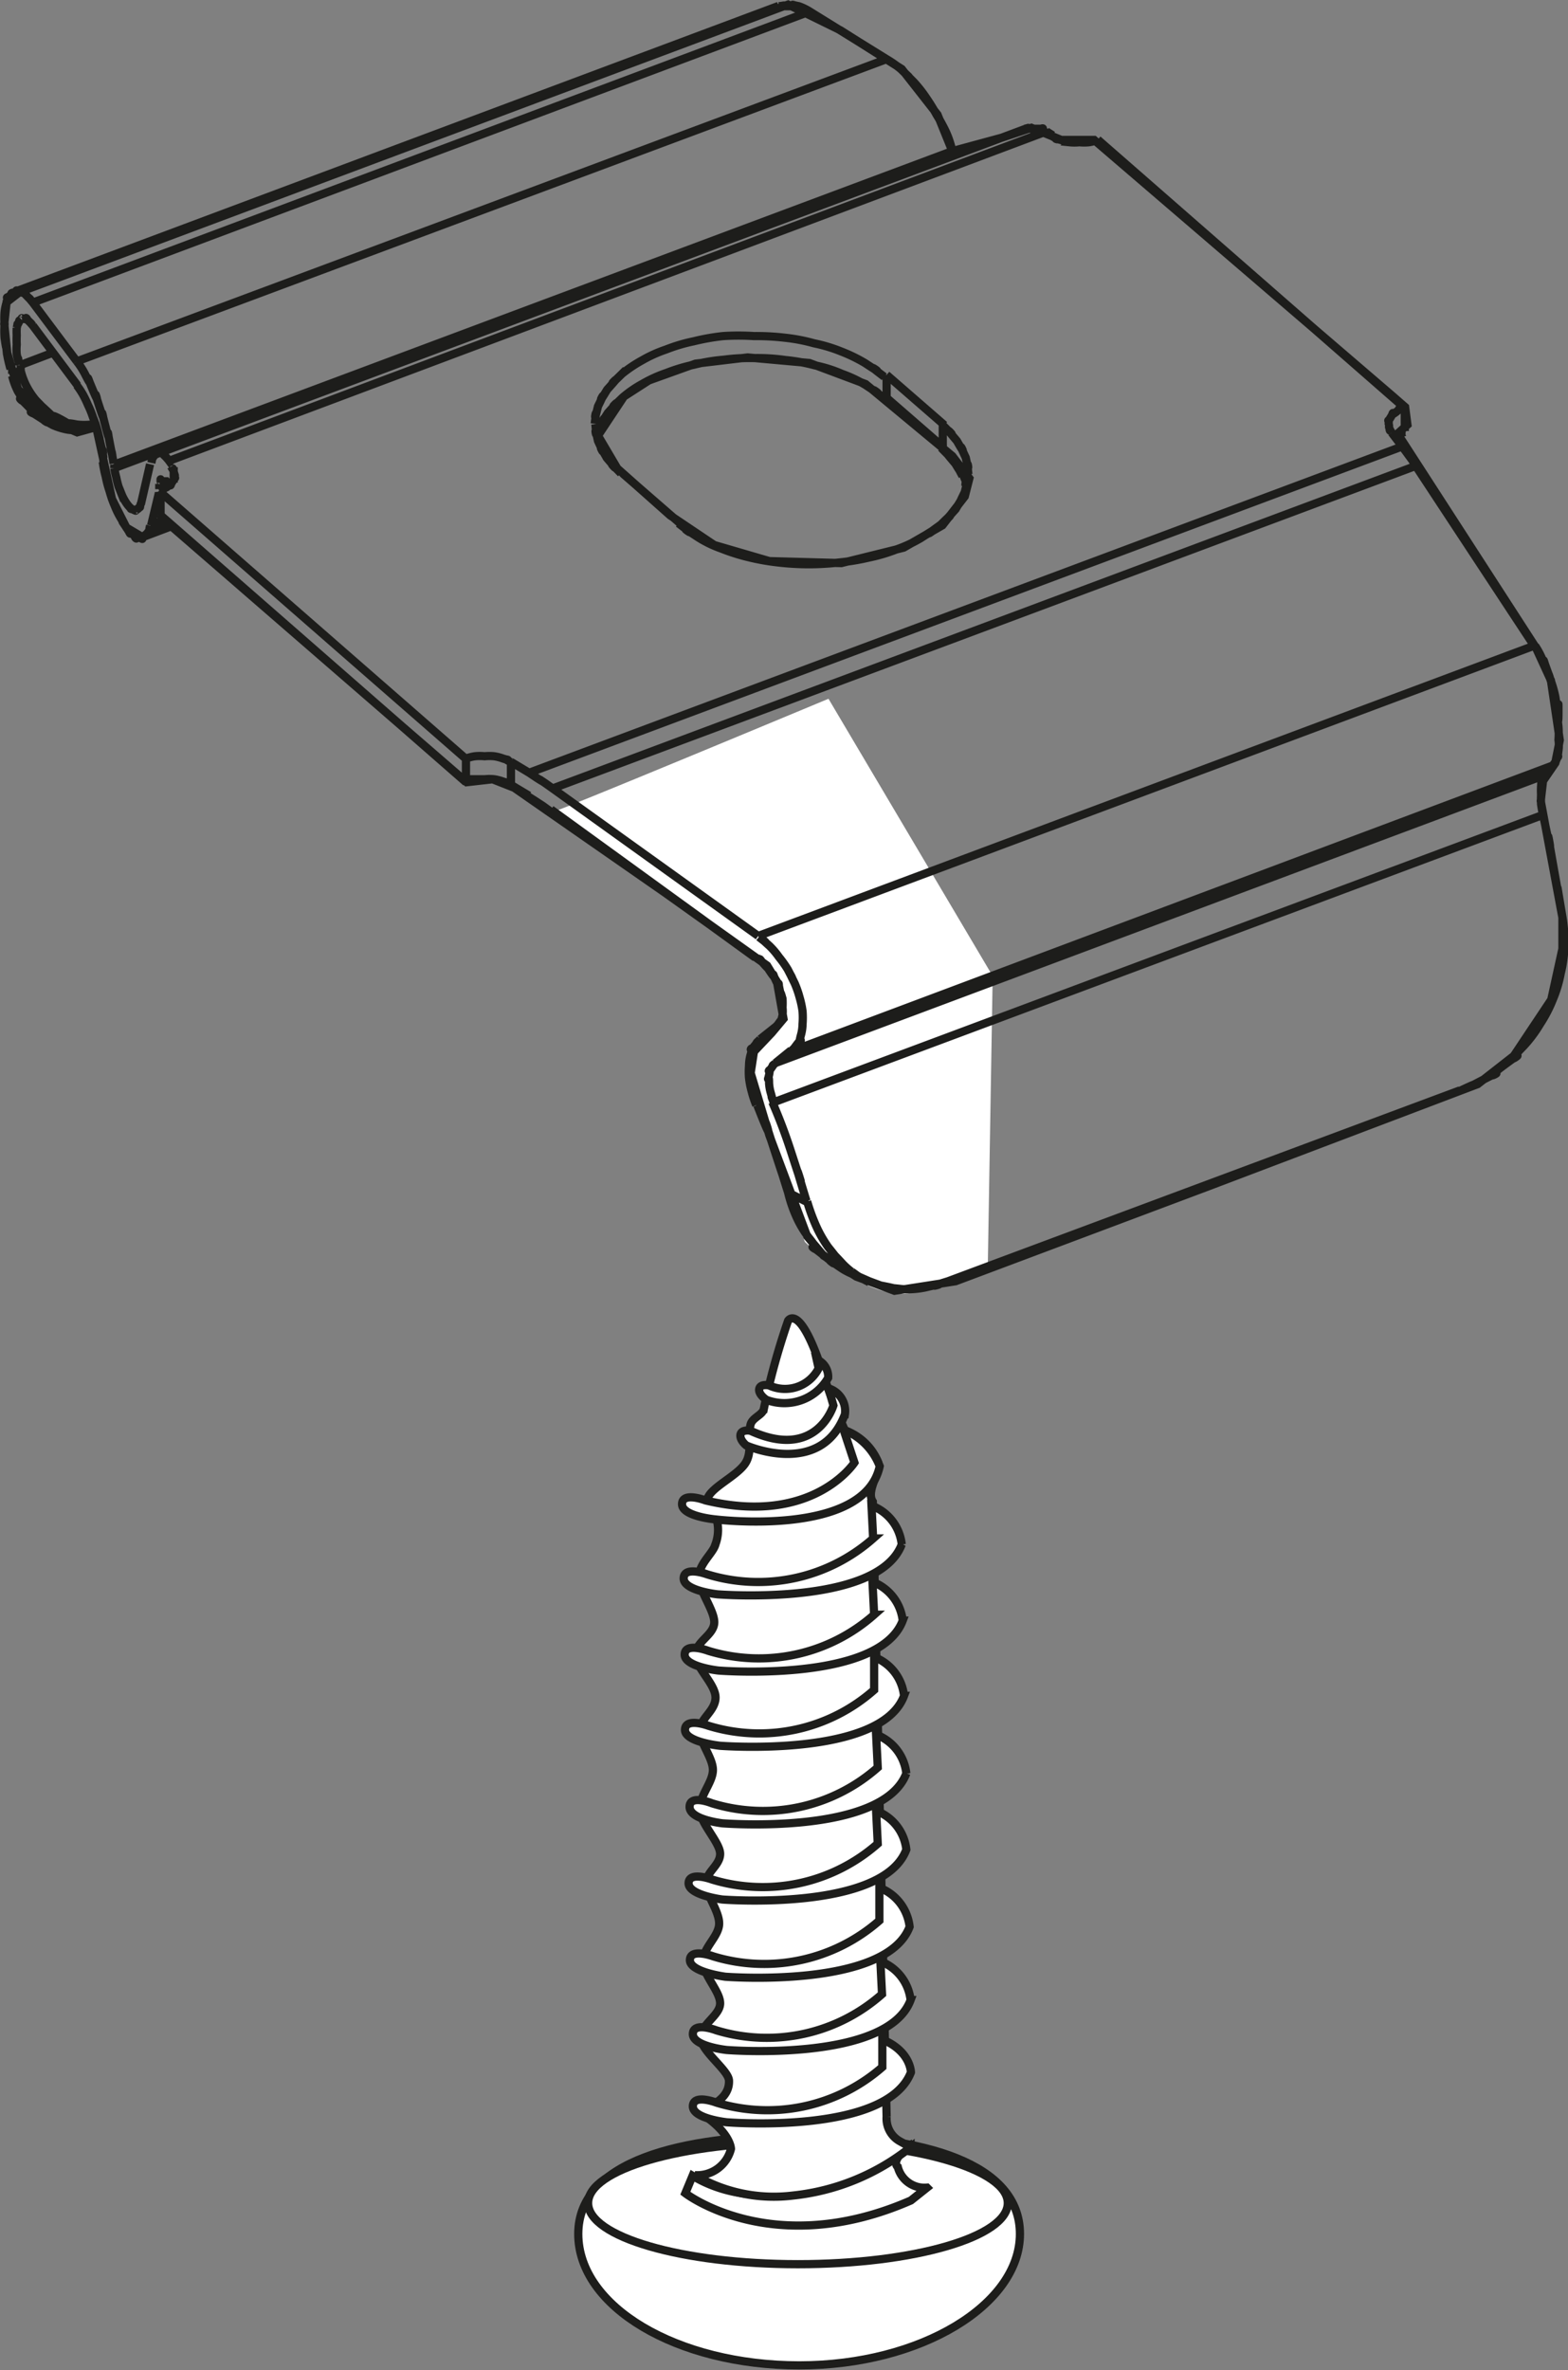<?xml version="1.0" encoding="UTF-8"?> <svg xmlns="http://www.w3.org/2000/svg" viewBox="0 0 47.75 72.15"><rect x="0" y="0" width="47.75" height="72.15" fill="#808080" stroke="none"/> <defs> <style>.cls-1,.cls-3{fill:#fff;}.cls-2{fill:none;stroke:#1d1d1b;stroke-miterlimit:3.86;stroke-width:0.25px;}.cls-3{fill-rule:evenodd;}</style> </defs> <g id="Слой_2" data-name="Слой 2"> <g id="Слой_1-2" data-name="Слой 1"> <path class="cls-1" d="M24.34,72c-3.72,0-6.73-1.78-6.73-4s3.11-3,6.82-3,6.63.85,6.63,3-3,4-6.72,4"></path> <path class="cls-2" d="M24.34,72c-3.72,0-6.73-1.78-6.73-4s3.11-3,6.82-3,6.63.85,6.63,3S28.05,72,24.34,72Z"></path> <path class="cls-1" d="M24.3,68.92c-3.53,0-6.39-.83-6.39-1.86s2.86-1.86,6.39-1.86,6.39.83,6.39,1.86-2.86,1.86-6.39,1.86"></path> <path class="cls-2" d="M24.3,68.92c-3.53,0-6.39-.83-6.39-1.86s2.86-1.86,6.39-1.86,6.39.83,6.39,1.86S27.83,68.92,24.3,68.92Z"></path> <path class="cls-3" d="M20.87,66.76s2.66,2.06,6.87.22l.49-.39a.84.84,0,0,1-.89-.63s-.29-.2.49-.73c0,0-3.81,2.75-6.74,1Z"></path> <path class="cls-2" d="M20.87,66.76s2.66,2.06,6.87.22l.49-.39a.84.84,0,0,1-.89-.63s-.29-.2.49-.73c0,0-3.81,2.75-6.74,1Z"></path> <path class="cls-3" d="M21.16,66.21a1.06,1.06,0,0,0,1.1-.8s0-.49-.9-1.07c-.2-.13.86-.27.84-1,0-.32-.85-.9-.86-1.31s.59-.68.59-1.05-.52-.86-.52-1.28.49-.76.49-1.15-.4-.87-.4-1.22.43-.55.43-.9-.62-.94-.62-1.36.39-.81.4-1.18-.4-.84-.4-1.21.47-.59.48-1-.62-.93-.61-1.32.54-.58.57-.95-.48-1-.47-1.41.44-.72.51-1a1.25,1.25,0,0,0,0-.86s-.37-.24-.23-.56.84-.64,1.11-1,.08-.82.19-1.23c.06-.2.36-.28.4-.46A21.42,21.42,0,0,1,24,40.2s.32-.52.95,1.27a18.82,18.82,0,0,0,.78,2.07,1.72,1.72,0,0,1,1,.94c.14.28-.38.89-.15,1.23l.42,18.72a.79.79,0,0,0,.39.74l.34.19a6.88,6.88,0,0,1-3.58,1.47,4.74,4.74,0,0,1-2.9-.62"></path> <path class="cls-2" d="M21.16,66.21a1.06,1.06,0,0,0,1.1-.8s0-.49-.9-1.07c-.2-.13.86-.27.84-1,0-.32-.85-.9-.86-1.31s.59-.68.59-1.05-.52-.86-.52-1.28.49-.76.49-1.15-.4-.87-.4-1.22.43-.55.43-.9-.62-.94-.62-1.36.39-.81.4-1.18-.4-.84-.4-1.21.47-.59.48-1-.62-.93-.61-1.32.54-.58.57-.95-.48-1-.47-1.41.44-.72.51-1a1.25,1.25,0,0,0,0-.86s-.37-.24-.23-.56.84-.64,1.11-1,.08-.82.19-1.23c.06-.2.36-.28.4-.46A21.42,21.42,0,0,1,24,40.2s.32-.52.95,1.27a18.82,18.82,0,0,0,.78,2.07,1.72,1.72,0,0,1,1,.94c.14.28-.38.89-.15,1.23l.42,18.72a.79.79,0,0,0,.39.74l.34.19a6.88,6.88,0,0,1-3.58,1.47A4.74,4.74,0,0,1,21.16,66.21Z"></path> <path class="cls-1" d="M22.13,64.6S27,65,27.74,63.08c0,0,0-.64-.87-1v.84A5.32,5.32,0,0,1,21.81,64s-.7-.27-.71.11,1,.51,1,.51"></path> <path class="cls-2" d="M22.13,64.6S27,65,27.74,63.08c0,0,0-.64-.87-1v.84A5.32,5.32,0,0,1,21.81,64s-.7-.27-.71.11S22.13,64.6,22.13,64.6Z"></path> <path class="cls-1" d="M22.13,62.4s4.89.39,5.6-1.52a1.43,1.43,0,0,0-.92-1.18l.05,1a5.29,5.29,0,0,1-5.05,1.1s-.7-.27-.71.11,1,.51,1,.51"></path> <path class="cls-2" d="M22.13,62.4s4.89.39,5.6-1.52a1.43,1.43,0,0,0-.92-1.18l.05,1a5.29,5.29,0,0,1-5.05,1.1s-.7-.27-.71.11S22.13,62.4,22.13,62.4Z"></path> <path class="cls-1" d="M22.09,60.17s4.89.38,5.61-1.52a1.44,1.44,0,0,0-.92-1.19l0,1a5.32,5.32,0,0,1-5.06,1.09s-.7-.26-.71.11,1,.52,1,.52"></path> <path class="cls-2" d="M22.09,60.17s4.89.38,5.61-1.52a1.44,1.44,0,0,0-.92-1.19l0,1a5.32,5.32,0,0,1-5.06,1.09s-.7-.26-.71.11S22.09,60.17,22.09,60.17Z"></path> <path class="cls-1" d="M22,57.82s4.89.38,5.6-1.52a1.42,1.42,0,0,0-.92-1.18l.05,1a5.3,5.3,0,0,1-5.05,1.09s-.7-.26-.71.11,1,.52,1,.52"></path> <path class="cls-2" d="M22,57.82s4.89.38,5.6-1.52a1.42,1.42,0,0,0-.92-1.18l.05,1a5.3,5.3,0,0,1-5.05,1.09s-.7-.26-.71.11S22,57.82,22,57.82Z"></path> <path class="cls-1" d="M22,55.5s4.88.39,5.6-1.52a1.43,1.43,0,0,0-.92-1.18l.05,1a5.28,5.28,0,0,1-5.05,1.09S21,54.61,21,55s1,.51,1,.51"></path> <path class="cls-2" d="M22,55.5s4.88.39,5.6-1.52a1.43,1.43,0,0,0-.92-1.18l.05,1a5.28,5.28,0,0,1-5.05,1.09S21,54.61,21,55,22,55.5,22,55.5Z"></path> <path class="cls-1" d="M21.93,53.14s4.89.38,5.6-1.52a1.42,1.42,0,0,0-.91-1.18l0,1a5.28,5.28,0,0,1-5.05,1.09s-.7-.26-.71.12,1,.51,1,.51"></path> <path class="cls-2" d="M21.93,53.14s4.89.38,5.6-1.52a1.42,1.42,0,0,0-.91-1.18l0,1a5.28,5.28,0,0,1-5.05,1.09s-.7-.26-.71.12S21.93,53.14,21.93,53.14Z"></path> <path class="cls-1" d="M21.88,50.85s4.89.39,5.61-1.52a1.43,1.43,0,0,0-.92-1.18l.05,1a5.29,5.29,0,0,1-5.05,1.1s-.71-.27-.72.11,1,.51,1,.51"></path> <path class="cls-2" d="M21.88,50.85s4.89.39,5.61-1.52a1.43,1.43,0,0,0-.92-1.18l.05,1a5.29,5.29,0,0,1-5.05,1.1s-.71-.27-.72.11S21.88,50.85,21.88,50.85Z"></path> <path class="cls-1" d="M21.85,48.53s4.89.39,5.61-1.52a1.42,1.42,0,0,0-.92-1.18l.05,1a5.29,5.29,0,0,1-5.06,1.09s-.7-.26-.71.12,1,.51,1,.51"></path> <path class="cls-2" d="M21.85,48.53s4.89.39,5.61-1.52a1.42,1.42,0,0,0-.92-1.18l.05,1a5.29,5.29,0,0,1-5.06,1.09s-.7-.26-.71.12S21.85,48.53,21.85,48.53Z"></path> <path class="cls-1" d="M21.79,46.25s4.53.56,5-1.62a1.94,1.94,0,0,0-1.1-1.11l.33,1s-1.26,1.94-4.54,1.15c0,0-.7-.27-.71.11s1,.51,1,.51"></path> <path class="cls-2" d="M21.79,46.25s4.53.56,5-1.62a1.94,1.94,0,0,0-1.1-1.11l.33,1s-1.26,1.94-4.54,1.15c0,0-.7-.27-.71.11S21.79,46.25,21.79,46.25Z"></path> <path class="cls-3" d="M22.73,44s2.27,1,3-.95a.72.72,0,0,0-.5-.79l.15.52s-.5,1.7-2.53.77c0,0-.27-.05-.3.12s.22.33.22.33"></path> <path class="cls-2" d="M22.73,44s2.27,1,3-.95a.72.72,0,0,0-.5-.79l.15.52s-.5,1.7-2.53.77c0,0-.27-.05-.3.12S22.73,44,22.73,44Z"></path> <path class="cls-3" d="M23.34,42.61a1.54,1.54,0,0,0,1.88-.67.57.57,0,0,0-.35-.56l.06.27a1.15,1.15,0,0,1-1.51.52s-.27-.06-.3.11.22.33.22.33"></path> <path class="cls-2" d="M23.34,42.61a1.54,1.54,0,0,0,1.88-.67.57.57,0,0,0-.35-.56l.06.27a1.15,1.15,0,0,1-1.51.52s-.27-.06-.3.11S23.34,42.61,23.34,42.61Z"></path> <path class="cls-1" d="M16.87,24.7c-.09,0,6.21,4.37,6.21,4.37s1.21,1.34.68,1.93-1.17,1.12-1,1.8,1.75,5,1.75,5,1.92,1.88,3.31,1.54a14.48,14.48,0,0,0,2.26-.73l.15-8.9-5-8.44S17,24.7,16.87,24.7"></path> <path class="cls-2" d="M.65,9.72h0c-.14.13,0-.06-.08.1s0-.09-.06.16a2,2,0,0,0,0,.23,2.62,2.62,0,0,0,0,.28,1.54,1.54,0,0,0,0,.3c.1.47,0-.16.07.32m2.88,3c-.15-.88.06.29-.11-.59s.08.3-.15-.59.1.29-.18-.57.12.26-.21-.53.12.23-.23-.46A2.4,2.4,0,0,0,2.34,11M16.83,24l-.24-.17c-.36-.24.12.08-.24-.15l-.24-.16m2-10.62v0c.11-.8-.09.27.1-.53.39-.79-.17.24.28-.51.66-.73-.25.21.45-.48a4.07,4.07,0,0,1,.61-.41,4,4,0,0,1,.73-.33,5.05,5.05,0,0,1,.84-.25,6.78,6.78,0,0,1,.9-.16,7.39,7.39,0,0,1,.94,0,7.4,7.4,0,0,1,.94.05,5.38,5.38,0,0,1,.89.17,4.68,4.68,0,0,1,.83.25,4.79,4.79,0,0,1,.72.35c.91.6-.27-.23.59.42M5.13,14c-.21-.24.08.07-.15-.16s.08,0-.13-.07.05,0-.1,0m.14.95c.05-.14,0,0,0-.09s0,0,0,0M.63,11.28a2.15,2.15,0,0,0,.18.48,2.36,2.36,0,0,0,.28.42c.53.54-.19-.16.36.35s-.22-.11.43.25-.24,0,.45.14a1.87,1.87,0,0,0,.47,0l.11,0m1.46,3.43h0c.2-.17-.05.08.12-.13s0,.12.08-.22m.64-1.8c.13.24,0-.09.08.16s0,0,0,.08M15.56,23.2c-.35-.17.12,0-.24-.11a1.34,1.34,0,0,0-.27-.07,1.42,1.42,0,0,0-.29,0,1.45,1.45,0,0,0-.3,0,1.34,1.34,0,0,0-.27.07M28.71,12.94c.67.69-.2-.26.43.48.43.75-.1-.28.27.51.16.76,0-.26.08.51m12.8-1.51c0-.14,0,0,0-.1s-.06.08.08-.16-.09.06.16-.14-.11,0,.23-.11M3.48,14.25a2.8,2.8,0,0,0,.06.28,2.86,2.86,0,0,0,.07.28l.1.25a1.39,1.39,0,0,0,.11.21,1,1,0,0,0,.12.16c.16.14-.06,0,.11.08s0,0,.1,0h0M23.61,32.36c-.2.21.05-.09-.12.15s0-.11-.07.21,0-.13,0,.25a1.35,1.35,0,0,0,.05.29c.13.46-.06-.14.09.3m1,3c-.69-2.26.26.75-.47-1.5a16.14,16.14,0,0,0-.57-1.51M1,9.21c-.28-.33.11.1-.19-.21s.1,0-.19-.11.08,0-.16,0h0M25.94,38.71c.41.29-.15-.08.28.19l.25.13m-1.89-2.46a5.91,5.91,0,0,0,.27.74,3.77,3.77,0,0,0,.37.65c.66.82-.25-.24.46.53a2.62,2.62,0,0,0,.25.22M24.09,32c.29-.3-.07.12.18-.21s0,.15.12-.28a1.33,1.33,0,0,0,.05-.34,2.48,2.48,0,0,0,0-.39,2.84,2.84,0,0,0-.09-.42,3.12,3.12,0,0,0-.15-.43c-.31-.63.11.2-.21-.42a3.28,3.28,0,0,0-.27-.38,2.37,2.37,0,0,0-.29-.34c-.47-.42.17.12-.32-.27M42.7,13.59l.14.19L43,14l.14.21M15.56,23.9c-.35-.17.12,0-.24-.11a1.34,1.34,0,0,0-.27-.07,1.41,1.41,0,0,0-.29,0c-.45,0,.14,0-.3,0s.13,0-.27.08M27,1.8a3.3,3.3,0,0,1,.43.3c.61.59-.2-.2.4.4a4,4,0,0,1,.37.47,5.58,5.58,0,0,1,.32.52A5.45,5.45,0,0,1,28.8,4,2.81,2.81,0,0,1,29,4.6M2.34,11.73a2.53,2.53,0,0,1,.18.27,3.36,3.36,0,0,1,.16.33,2.87,2.87,0,0,1,.15.37,3.31,3.31,0,0,1,.14.41c.16.63-.05-.21.1.42s0-.21.08.42m39.23-.78c-.13-.24,0,.09-.08-.17,0-.11,0,0,0-.07M32.06,4.16c.35.17-.12,0,.24.1s-.14,0,.27.07a1.46,1.46,0,0,0,.3,0,1.5,1.5,0,0,0,.29,0,1.34,1.34,0,0,0,.27-.07M18.91,14.41c-.67-.69.2.26-.43-.47-.43-.76.1.27-.27-.52-.16-.76,0,.26-.08-.51m-15,1.15a3.58,3.58,0,0,0,.09.45,3.31,3.31,0,0,0,.12.45,3.12,3.12,0,0,0,.15.43,2.53,2.53,0,0,0,.18.37c.27.45-.11-.14.18.3s-.1-.09.19.2-.1,0,.18.1-.07,0,.12,0m11.74,7.88.22.14.23.15.22.16M.43,8.89C.23,9,.49,8.82.3,9s0-.11-.1.21a1.5,1.5,0,0,0-.06.29,2.29,2.29,0,0,0,0,.37,2.88,2.88,0,0,0,0,.42c.1.69,0-.22.07.46a4.15,4.15,0,0,0,.11.48m29.16,3.22v0c-.12.81.09-.26-.1.53-.39.79.17-.24-.28.52-.66.73.25-.22-.45.47-.89.64.31-.18-.61.41a4,4,0,0,1-.73.34,5.05,5.05,0,0,1-.84.25,6.76,6.76,0,0,1-.9.15,8.06,8.06,0,0,1-1.88,0,7.08,7.08,0,0,1-.9-.16,6,6,0,0,1-.82-.26,3.42,3.42,0,0,1-.72-.35c-.91-.6.28.24-.59-.42m8.69-1.44a.69.69,0,0,0,.05.13c.07.24,0-.08,0,.17m-.74-1.16c.67.69-.2-.26.43.48.34.56-.09-.2.22.38M18.26,13c.36-.66-.15.21.25-.43.66-.73-.25.21.45-.47a3.49,3.49,0,0,1,.61-.42,4,4,0,0,1,.73-.33,5.05,5.05,0,0,1,.84-.25,5.45,5.45,0,0,1,.9-.15,5.93,5.93,0,0,1,.94-.05,5.94,5.94,0,0,1,.94.06,5.36,5.36,0,0,1,.89.16,4,4,0,0,1,.83.26,3.94,3.94,0,0,1,.72.34c.91.61-.27-.23.59.42m-8.78,1.15.06-.21M24,36.3c-.63-2,.22.66-.43-1.33s.27.66-.51-1.33M4.16,15.52c.12-.09,0,0,.07-.07s0,.08.06-.13m38.18-2,.08-.06c.33-.18-.11,0,.23-.11M23.15,31.63c-.27.29.08-.11-.17.2s0-.14-.12.27a1.27,1.27,0,0,0-.05.34,2.29,2.29,0,0,0,0,.37,2.7,2.7,0,0,0,.08.41,3,3,0,0,0,.14.42M5.32,14.43c0,.14,0,0,0,.09s.06-.07-.08.16.09-.06-.16.15l-.23.11M5,14.65H5c.11,0,0,0,.07,0l.08.08m-.38-.92h0c-.16.14,0-.06-.1.1s0-.09-.06.18M23.64,31.24c.18-.2-.05.08.11-.14s0,.1.08-.19a1,1,0,0,0,0-.24,2.23,2.23,0,0,0,0-.27c-.12-.43,0,.14-.09-.29s.07.14-.12-.28.09.13-.17-.26.11.11-.19-.23.11.08-.21-.19M31.21,3.92c.26-.06-.09,0,.18,0s-.12,0,.23,0-.12-.07.25.12M1,9.91c-.19-.21.07.06-.13-.14s.07,0-.12-.06,0,0-.08,0M2.92,13a1.61,1.61,0,0,1-.38.08,1.87,1.87,0,0,1-.47,0,2,2,0,0,1-.46-.14c-.64-.36.2.15-.42-.25s.17.19-.36-.35.12.23-.28-.42a2.15,2.15,0,0,1-.18-.48M24.66.35a1.68,1.68,0,0,0-.33-.16c-.48-.1.16,0-.32,0s.14-.05-.29,0h0M47.29,23.3c.17-.26,0,.09.11-.18s0,.13.06-.27a1.23,1.23,0,0,0,0-.33,2.67,2.67,0,0,0,0-.4c-.07-.65,0,.22,0-.43s0,.23-.09-.45a3.31,3.31,0,0,0-.12-.45c-.22-.65.08.21-.15-.43s.09.19-.17-.38a2.43,2.43,0,0,0-.18-.32m.3,3.95c-.12.18,0-.08-.07.13s0-.1-.05.2a2.09,2.09,0,0,0,0,.25,2.83,2.83,0,0,0,0,.29,3,3,0,0,0,.06.32m-2.52,8.4c1-.47-.33.2.69-.33s-.31.26.66-.46-.28.31.58-.57a4,4,0,0,0,.5-.67,4.1,4.1,0,0,0,.39-.75,3.86,3.86,0,0,0,.24-.8,3.76,3.76,0,0,0,.11-.82,4.63,4.63,0,0,0-.05-.83m0,0c-.4-2.37.14.79-.28-1.57s.18.79-.32-1.6M26.47,39l.35.13c1,.19-.33,0,.66.11a2.68,2.68,0,0,0,.69-.05c1.06-.25-.34.13.7-.19m-3-.26a2,2,0,0,1-.25-.14c-.84-.58.25.23-.55-.4s.21.28-.45-.54a3.25,3.25,0,0,1-.38-.65A4.11,4.11,0,0,1,24,36.3M46.72,19.66l-3.6-5.47m1.34,19L28.87,39M47,23.61l.27-.31M42.78,12.42v.7m-.08.47-.32-.42m.4-.75L33.43,4.25M31.87,4l.19.12M24.66.35,27,1.8M47,24.8,23.54,33.56M47,23.61,23.61,32.36M47.29,23.3,24.09,32M29,4.7l0-.1M23.61,32.36l.48-.39m-.45-.73-.49.39M27,11.41l1.76,1.53M27,12.11l1.76,1.53m18,6L23.09,28.49m5.62-14.85v-.7M27,12.11v-.7m-6.28,4.53-1.76-1.53M16.83,24l26.29-9.82m-27,9.34L42.7,13.59M23.09,28.49,16.83,24m-.72-.48-.55-.33m0,.7.55.33M14.19,23.1,4.84,14.94m9.35,8.87L4.84,15.64m11.94,9L23,29.15M5.27,16l-.9.34M15.56,23.2v.7m-1.37-.09V23.1M5.13,14l.11.15M1,9.21,2.34,11m2.71,4.79L4.6,16m.29-1.22.2-.08m0-.65L31.87,4M1,9.91l1.36,1.82m2.41,2.09,26.46-9.9M29,4.7,3.48,14.25m0-.11L29,4.6m-4.4,32L24,36.3M2.34,11,27,1.8M26.47,39l-.59-.26M1.6,10.74l-1,.38M24.66.35,1,9.21M.63,11.28l-.26.1m3.11,2.87v-.11M3.15,14v.11M23.71.18.43,8.89m4.42,6,0-.16M4.6,16l.24-1m-.27-.87-.28,1.22m1-1.13v.47m-.4.28v.7M.63,11.28l0-.16m-.26.1,0,.16m24.28-.33,1.71.64L29,13.88l.52.68-.14.55-.68.88-1.18.68-1.9.47-2.19-.06-1.68-.49-1.34-.9-1.61-1.43-.59-1L19,12.07l.76-.49,1.42-.51,1.59-.19ZM25.59.92,27.46,2.1l1.09,1.39L29,4.6l1.51-.41.9-.3.91.37,1,0,9.08,7.79.39.34.07.54-.3.27,4.21,6.51.46,1,.27,1.82-.14.7-.37.54-.07.61.66,3.55,0,.95-.34,1.55L46.1,32.14,45,33l-8.2,3.11L29.1,39l-1.86.29-1.16-.43-1-.64-.5-.59-1.15-3.07-.57-1.9.1-.65.54-.57.36-.43-.2-1.13-.3-.49-3.1-2.21-4.6-3.2L15,23.72l-.79.09-2-1.73L5,15.83l-.66.52-.49-.29-.44-.87L2.93,13l-.58.16-.9-.38-.9-.93L.22,10.74.13,9.86.2,9.2l.4-.31L24,.14Z"></path> </g> </g> </svg> 